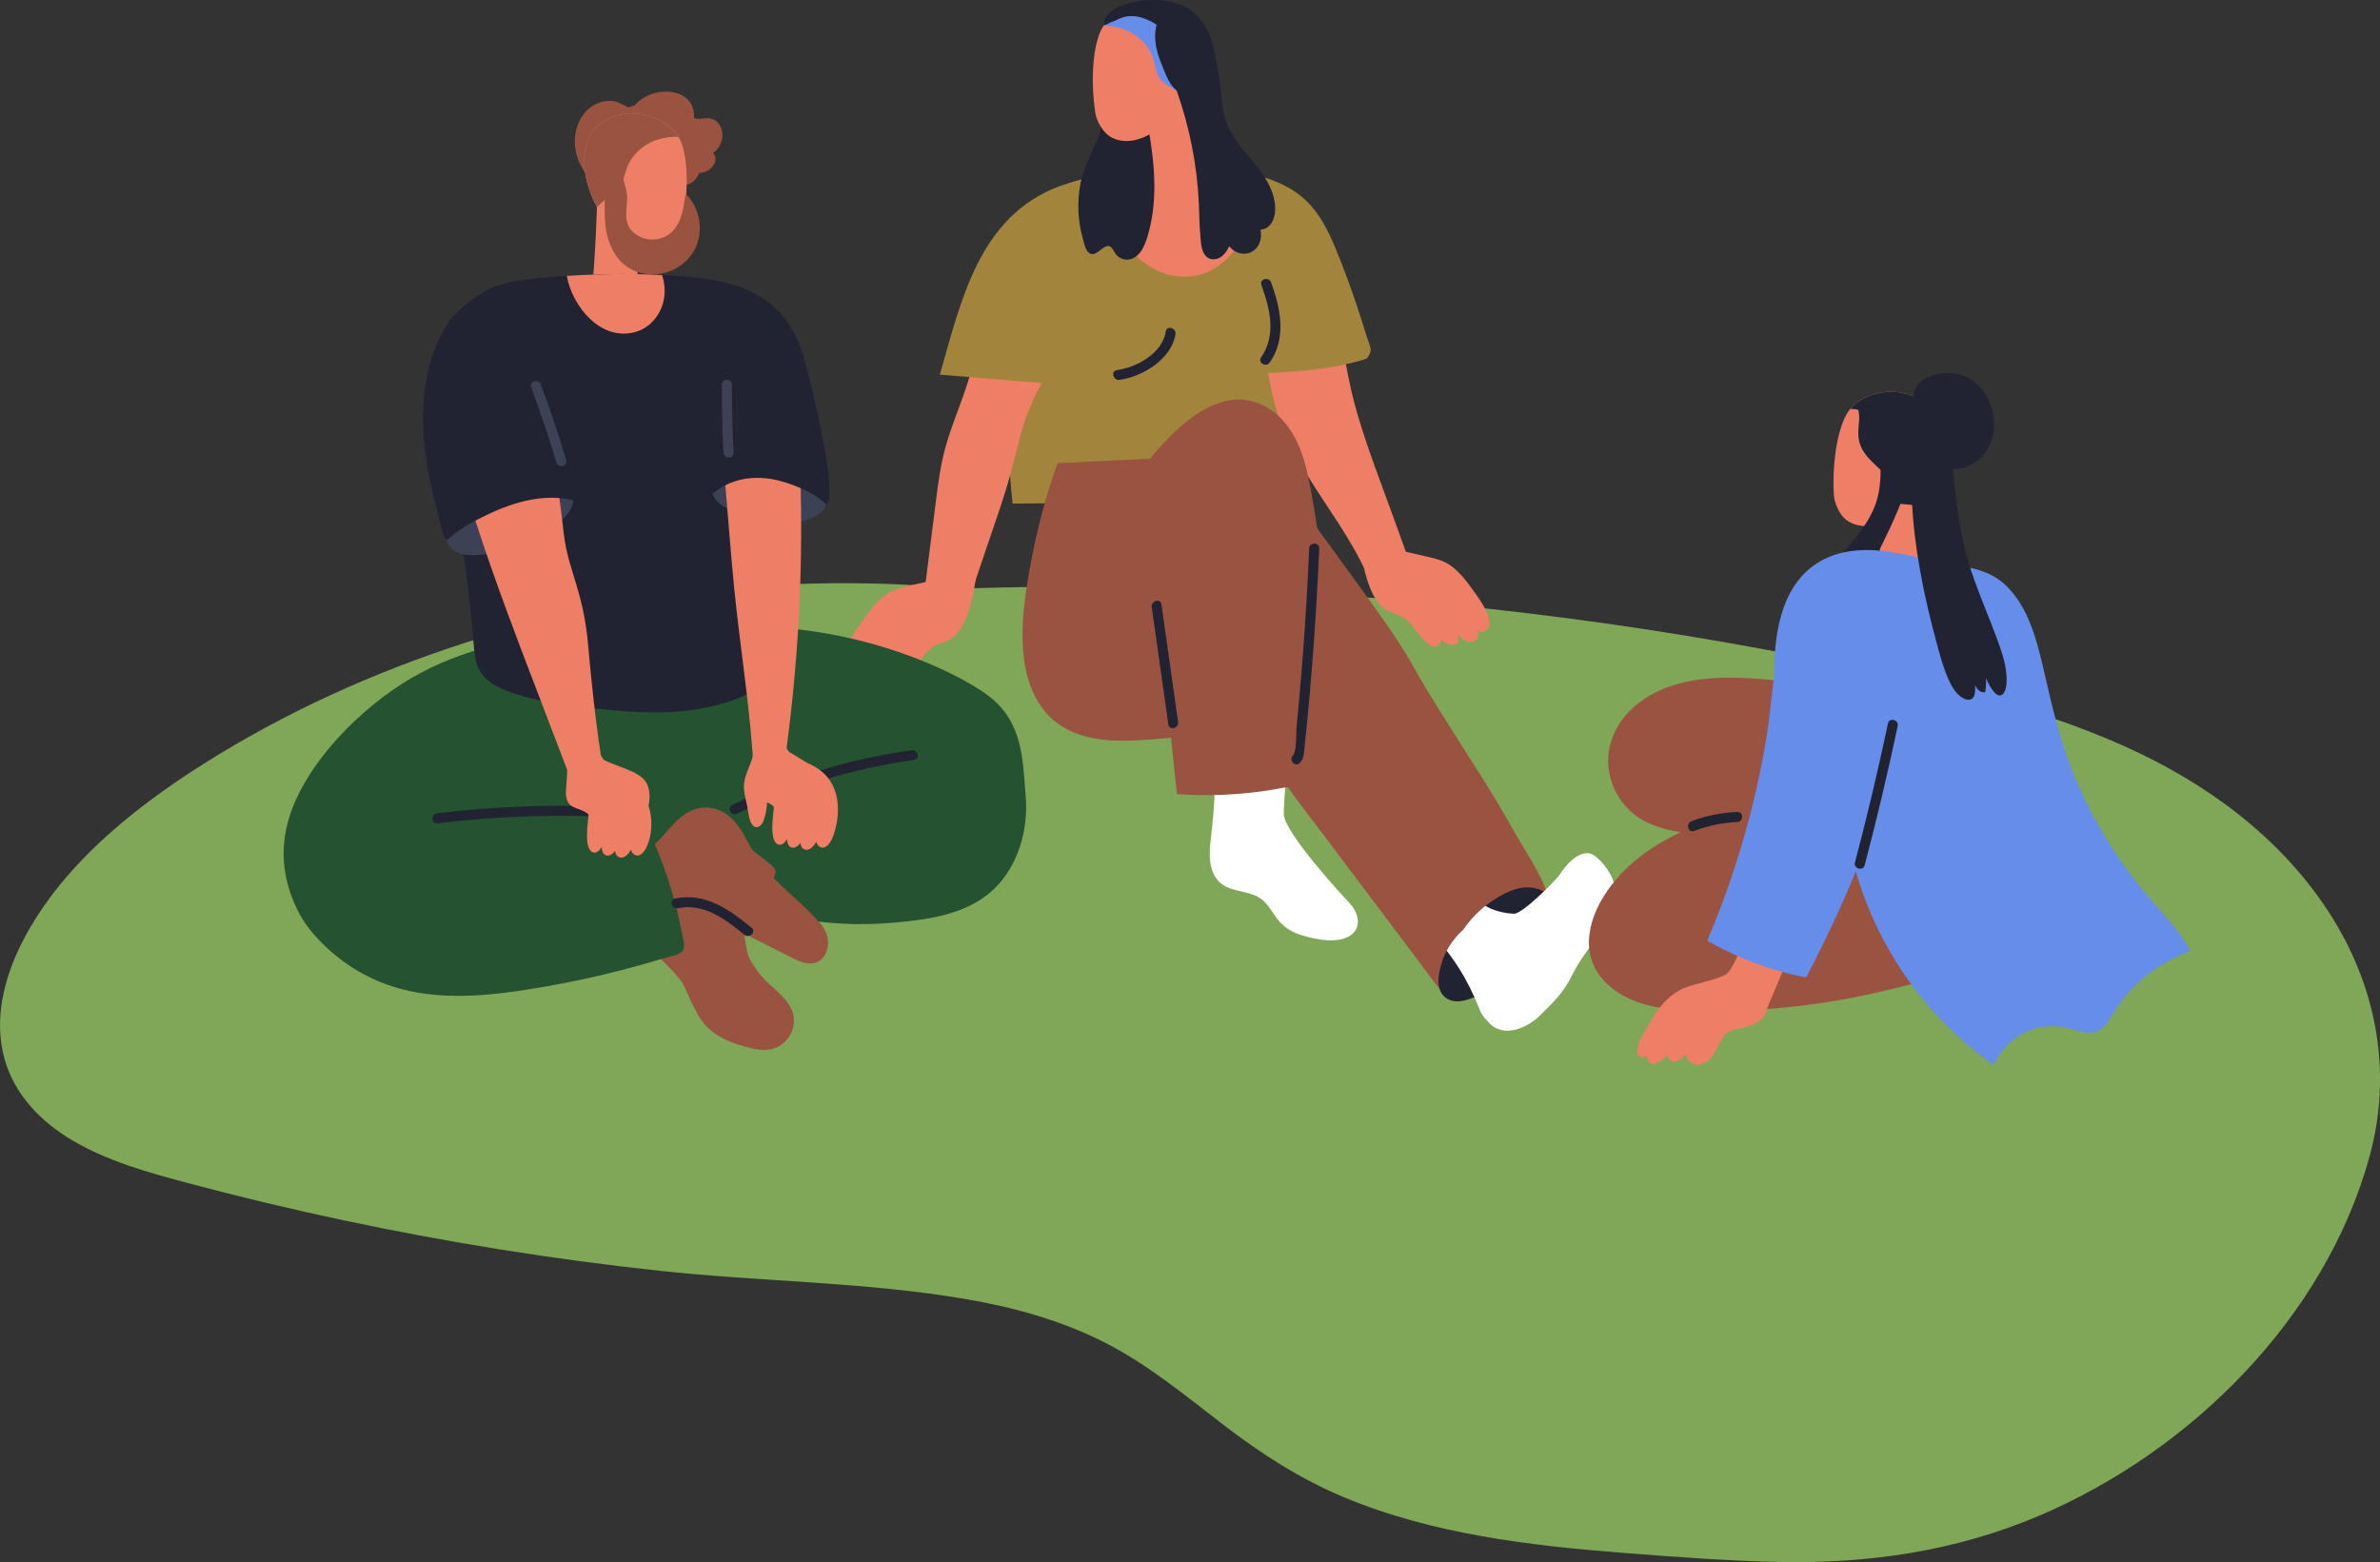 <svg width="163" height="107" viewBox="0 0 163 107" fill="none" xmlns="http://www.w3.org/2000/svg">
<rect x="0" y="0" width="163" height="107" fill="#333333" stroke="none"/>
<g clip-path="url(#clip0_64_21435)">
<path d="M159.46 62.428C156.104 57.284 151.071 53.619 145.522 51.125C139.39 48.37 132.75 46.898 126.197 45.535C119.025 44.044 111.788 42.862 104.513 41.992C91.653 40.454 78.675 39.892 65.731 40.32C54.754 39.281 43.59 40.418 33.042 43.656C26.759 45.585 20.648 48.236 15.026 51.65C9.812 54.818 4.373 58.962 1.536 64.505C0.286 66.947 -0.447 69.808 0.305 72.519C0.99 74.986 2.809 76.853 4.973 78.124C7.38 79.539 10.103 80.3 12.783 81.015C16.349 81.967 19.941 82.827 23.551 83.593C30.685 85.107 37.896 86.26 45.145 87.043C52.093 87.794 59.163 87.801 66.058 88.969C69.362 89.529 72.635 90.425 75.634 91.945C78.641 93.472 81.233 95.64 83.897 97.68C86.432 99.619 89.08 101.316 92.032 102.553C95.069 103.825 98.273 104.656 101.509 105.229C104.627 105.784 107.783 106.103 110.938 106.351C114.54 106.633 118.155 106.907 121.767 106.988C127.93 107.124 133.929 106.256 139.625 103.837C150.033 99.418 159.258 90.273 162.29 79.196C163.885 73.367 162.743 67.461 159.462 62.429L159.46 62.428Z" fill="#80A658"/>
<path d="M90.17 25.642C90.073 27.97 89.855 30.29 89.563 32.599C89.501 33.114 89.432 33.63 89.361 34.145C84.356 34.262 79.348 34.382 74.341 34.449C72.676 34.472 71.012 34.486 69.348 34.494C69.281 33.859 69.223 33.223 69.173 32.586C69.095 31.592 69.041 30.595 69.019 29.596C68.954 26.797 69.124 23.985 69.642 21.231C70.105 18.763 70.759 16.119 72.588 14.283C73.371 13.499 74.294 12.901 75.292 12.447C75.679 12.271 76.077 12.116 76.484 11.982C77.401 11.678 78.356 11.473 79.303 11.344C79.175 11.38 79.05 11.422 78.925 11.468C78.822 11.506 78.867 11.673 78.97 11.634C79.872 11.298 80.821 11.258 81.772 11.32C82.679 11.379 83.595 11.477 84.487 11.654C85.112 11.78 85.701 11.969 86.242 12.229C87.23 12.705 88.063 13.416 88.687 14.414C88.73 14.482 88.773 14.553 88.813 14.624C89.713 16.176 89.998 17.988 90.118 19.755C90.253 21.713 90.251 23.682 90.17 25.642Z" fill="#A3843C"/>
<path d="M81.021 5.564C81.267 7.246 81.553 8.921 81.878 10.59C81.938 10.907 82 11.222 82.064 11.539C81.941 11.796 81.797 12.042 81.626 12.266C80.796 12.242 79.967 12.228 79.136 12.228C79.06 11.866 78.986 11.504 78.913 11.144C78.479 8.974 78.108 6.793 77.803 4.601C78.826 5.062 79.915 5.345 81.021 5.564Z" fill="#EF7E67"/>
<path d="M85.325 49.368C83.279 50.32 80.938 50.487 78.72 50.656C76.777 50.804 74.632 50.856 72.888 49.85C71.231 48.894 70.418 47.137 70.155 45.304C69.829 43.034 70.202 40.678 70.618 38.446C71.043 36.163 71.65 33.917 72.425 31.73C74.722 31.618 77.017 31.508 79.314 31.395C80.503 31.339 81.695 31.28 82.885 31.223L84.671 31.137C85.302 31.106 86.116 30.942 86.537 31.538C86.846 31.976 86.923 32.587 87.049 33.097C87.199 33.702 87.349 34.308 87.497 34.913C87.784 36.069 88.07 37.223 88.354 38.378C88.877 40.487 89.489 42.74 89.056 44.92C88.647 46.984 87.195 48.498 85.325 49.368Z" fill="#995340"/>
<path d="M95.885 39.551C96.222 39.533 96.559 39.512 96.897 39.493C96.435 38.215 95.974 36.935 95.512 35.657C94.655 33.28 93.727 30.915 93.003 28.495C92.293 26.121 91.984 23.669 91.486 21.247C91.024 19.011 90.355 16.751 89.003 14.879C87.939 13.403 86.416 12.209 84.652 11.744C84.523 12.283 84.678 12.884 84.771 13.423C84.887 14.093 85.002 14.763 85.118 15.435C85.349 16.775 85.58 18.117 85.811 19.457C86.23 21.889 86.587 24.34 87.083 26.759C87.492 28.752 88.325 30.558 89.373 32.293C90.825 34.692 92.615 36.98 93.722 39.564C94.441 39.545 95.165 39.595 95.883 39.553L95.885 39.551Z" fill="#EF7E67"/>
<path d="M105.989 61.296C105.569 59.882 104.361 58.142 103.646 56.861C102.911 55.543 102.125 54.254 101.323 52.978C99.704 50.401 98.016 47.866 96.536 45.203C95.164 42.734 90.265 36.435 88.737 34.055C87.616 32.308 89.315 33.239 86.956 34.458C86.649 34.617 86.392 34.837 86.199 35.111C86.03 35.176 85.882 35.28 85.757 35.411C85.4 35.791 85.247 36.318 85.104 36.807C84.642 38.397 84.181 39.989 83.721 41.581C83.512 42.299 83.278 43.02 83.209 43.77C83.143 44.469 83.269 45.156 83.505 45.814C84.014 47.228 84.828 48.577 85.562 49.883C87.118 52.649 89.103 55.136 91.006 57.667C93.015 60.337 95.024 63.005 97.033 65.674C97.493 66.286 97.938 66.913 98.416 67.511C98.759 67.939 99.144 68.156 99.702 68.065C100.27 67.972 100.821 67.691 101.346 67.464C101.911 67.218 102.468 66.949 102.999 66.634C103.911 66.091 104.779 65.392 105.3 64.45C105.912 63.34 106.341 62.486 105.988 61.296H105.989Z" fill="#995340"/>
<path d="M92.672 63.919C91.853 64.739 90.096 64.355 89.13 64.055C88.425 63.837 87.847 63.459 87.411 62.858C87.087 62.412 86.826 61.907 86.371 61.577C85.418 60.881 83.98 61.206 83.269 60.125C82.797 59.406 82.814 58.512 82.9 57.691C82.988 56.855 83.09 56.025 83.143 55.186C83.23 53.8 83.228 52.41 83.147 51.023C84.312 51.089 85.461 50.963 86.606 50.68C86.949 50.596 87.639 50.313 87.878 50.699C87.954 50.82 87.959 51.068 87.984 51.207C88.027 51.455 88.059 51.703 88.084 51.953C88.159 52.703 87.908 55.021 87.925 55.774C87.954 57.028 91.96 61.37 92.443 61.878C92.951 62.412 93.27 63.323 92.674 63.919H92.672Z" fill="white"/>
<path d="M91.422 51.176C91.405 50.613 91.384 50.048 91.362 49.485C91.32 48.414 91.27 47.342 91.21 46.273C91.091 44.161 90.927 42.053 90.699 39.949C90.477 37.896 90.191 35.85 89.823 33.819C89.511 32.097 89.132 30.276 87.961 28.908C86.935 27.711 85.437 27.088 83.874 27.485C82.21 27.909 80.798 29.168 79.655 30.395C77.18 33.046 75.642 36.389 74.225 39.693C73.701 39.982 73.365 40.545 73.271 41.153C73.133 42.065 73.592 42.891 74.389 43.336C76.406 44.459 78.427 42.964 79.617 41.365C79.774 45.692 80.102 50.012 80.6 54.313C80.605 54.361 80.634 54.396 80.686 54.399C82.716 54.535 84.752 54.456 86.763 54.153C87.79 53.998 88.809 53.786 89.813 53.517C90.377 53.366 91.317 53.264 91.439 52.558C91.515 52.117 91.437 51.623 91.424 51.178L91.422 51.176Z" fill="#995340"/>
<path d="M80.684 49.447C80.305 46.765 79.924 44.085 79.544 41.403C79.483 40.966 78.819 41.152 78.879 41.586C79.258 44.267 79.639 46.948 80.019 49.63C80.081 50.067 80.745 49.881 80.684 49.447Z" fill="#212332"/>
<path d="M89.663 37.571C89.561 39.925 89.425 42.278 89.248 44.628C89.163 45.747 89.072 46.865 88.97 47.983C88.915 48.598 88.856 49.213 88.796 49.826C88.753 50.264 88.827 51.438 88.54 51.762C88.247 52.093 88.734 52.582 89.028 52.25C89.284 51.962 89.291 51.714 89.33 51.335C89.403 50.665 89.47 49.995 89.534 49.325C89.658 48.04 89.77 46.755 89.872 45.468C90.079 42.84 90.237 40.206 90.351 37.571C90.37 37.128 89.68 37.128 89.661 37.571H89.663Z" fill="#212332"/>
<path d="M105.601 61C105.419 60.908 105.191 60.84 104.913 60.802C103.868 60.655 102.689 61.336 101.884 61.932C101.834 61.968 101.784 62.006 101.735 62.045C101.139 62.509 100.632 63.062 100.211 63.682C99.749 64.091 99.366 64.572 99.082 65.122C98.978 65.318 98.888 65.523 98.812 65.738C98.552 66.47 98.249 67.7 98.951 68.291C99.526 68.775 100.297 68.599 100.975 68.296C101.277 68.162 101.561 68.002 101.801 67.862C102.81 67.276 103.699 66.486 104.448 65.594C105.262 64.619 107.26 61.83 105.601 61Z" fill="#212332"/>
<path d="M110.535 60.547C110.452 59.858 109.386 58.444 108.75 58.44C107.886 58.435 107.229 59.315 106.786 59.949C106.495 60.367 104.246 62.62 103.682 62.59C102.591 62.533 101.935 62.178 101.735 62.045C101.139 62.509 100.632 63.062 100.211 63.682C99.749 64.091 99.366 64.572 99.082 65.122C99.542 65.719 99.961 66.35 100.33 67.009C100.564 67.428 100.78 67.857 100.975 68.296C101.058 68.482 101.137 68.668 101.213 68.858C101.456 69.464 101.509 69.555 101.961 70.044C102.98 71.154 104.62 70.406 105.506 69.522C106.419 68.615 107.079 67.99 107.641 66.854C108.186 65.754 108.89 64.841 109.664 63.895C110.411 62.982 110.686 61.799 110.535 60.547Z" fill="white"/>
<path d="M77.296 11.932C77.025 11.947 76.753 11.963 76.484 11.982C76.053 12.013 75.625 12.05 75.206 12.104C73.792 12.287 72.468 12.657 71.388 13.585C69.397 15.297 68.857 16.637 68.159 19.037C67.817 20.213 67.007 23.197 66.758 24.39C66.501 25.625 66.093 26.81 65.648 27.997C65.207 29.177 64.775 30.357 64.522 31.585C64.263 32.825 64.129 34.086 63.97 35.34C63.805 36.639 63.639 37.938 63.475 39.238C63.389 39.913 63.303 40.588 63.218 41.265C63.179 41.577 63.139 41.889 63.099 42.201C63.08 42.347 63.032 42.521 63.039 42.669C63.053 42.917 62.991 42.853 63.256 42.888C63.63 42.936 64.075 42.859 64.455 42.845C64.777 42.834 65.172 42.874 65.482 42.786C65.903 42.667 65.969 42.239 66.082 41.904C66.184 41.601 66.288 41.296 66.391 40.993C66.803 39.775 67.215 38.559 67.627 37.343C68.048 36.103 68.481 34.865 68.871 33.614C68.978 33.273 69.078 32.93 69.172 32.586C69.414 31.711 69.628 30.831 69.854 29.952C70.424 27.737 71.48 25.801 72.818 23.901C74.327 21.758 76.236 19.335 77.127 16.767C77.67 15.199 77.834 13.577 77.296 11.932Z" fill="#EF7E67"/>
<path d="M93.572 24.564C93.51 24.604 93.434 24.619 93.365 24.642C93.186 24.702 93 24.747 92.817 24.795C91.405 25.164 89.954 25.351 88.501 25.458C87.794 25.51 87.087 25.544 86.378 25.57C86.052 25.582 85.725 25.593 85.399 25.603C85.192 25.61 85.107 25.622 85.016 25.429C84.937 25.264 84.921 25.028 84.88 24.847C84.542 23.407 84.202 21.965 83.864 20.525C83.495 18.956 83.1 17.39 82.762 15.814C82.447 14.347 82.319 12.653 83.366 11.451C85.531 11.828 87.894 12.221 89.486 13.775C90.401 14.667 90.979 15.836 91.465 17.003C92.008 18.306 92.491 19.638 92.941 20.976C93.172 21.662 93.391 22.353 93.6 23.047C93.683 23.319 93.874 23.698 93.871 23.982C93.871 24.16 93.714 24.48 93.577 24.566L93.572 24.564Z" fill="#A3843C"/>
<path d="M66.714 39.532C65.877 39.677 65.043 39.705 64.201 39.617C64.146 39.612 64.118 39.653 64.118 39.696C63.584 39.82 63.048 39.944 62.513 40.068C62.013 40.184 61.496 40.283 61.034 40.516C60.147 40.962 59.47 41.951 58.909 42.745C58.569 43.225 57.638 44.536 58.195 45.127C58.392 45.337 58.621 45.311 58.847 45.174C58.785 45.339 58.763 45.513 58.842 45.683C58.968 45.952 59.245 46.016 59.511 45.928C59.764 45.844 59.994 45.659 60.202 45.461C60.159 45.627 60.139 45.799 60.14 45.983C60.14 46.011 60.156 46.045 60.184 46.057C60.597 46.252 60.987 46.1 61.334 45.809C61.332 46.093 61.58 46.369 61.951 46.248C62.327 46.126 62.67 45.654 62.915 45.368C63.329 44.886 63.608 44.328 64.248 44.116C64.648 43.983 65.005 43.887 65.329 43.603C65.638 43.332 65.865 42.979 66.041 42.612C66.486 41.684 66.696 40.631 66.822 39.617C66.829 39.557 66.762 39.526 66.714 39.534V39.532Z" fill="#EF7E67"/>
<path d="M93.205 37.626C93.331 38.64 93.541 39.693 93.986 40.621C94.162 40.988 94.389 41.343 94.698 41.611C95.024 41.896 95.379 41.992 95.779 42.125C96.421 42.337 96.698 42.895 97.112 43.377C97.357 43.663 97.7 44.135 98.076 44.257C98.447 44.378 98.695 44.102 98.694 43.818C99.04 44.109 99.432 44.261 99.844 44.066C99.871 44.054 99.887 44.02 99.887 43.992C99.887 43.809 99.868 43.637 99.825 43.47C100.032 43.668 100.263 43.854 100.516 43.937C100.782 44.025 101.059 43.963 101.185 43.694C101.265 43.523 101.242 43.349 101.18 43.184C101.406 43.322 101.635 43.348 101.832 43.138C102.389 42.547 101.458 41.236 101.118 40.755C100.558 39.963 99.88 38.974 98.994 38.527C98.531 38.294 98.014 38.194 97.514 38.079C96.98 37.955 96.443 37.831 95.909 37.707C95.909 37.664 95.883 37.621 95.826 37.627C94.983 37.715 94.148 37.69 93.314 37.543C93.265 37.534 93.196 37.565 93.205 37.626Z" fill="#EF7E67"/>
<path d="M76.786 11.983C77.261 12.719 77.468 13.59 77.558 14.452C77.732 16.126 77.558 17.866 77.198 19.505C76.829 21.178 76.222 22.799 75.394 24.301C75.196 24.663 74.984 25.016 74.761 25.362C74.573 25.653 74.28 26.276 73.963 26.406C73.778 26.481 73.466 26.402 73.27 26.387C73.013 26.366 72.754 26.345 72.497 26.325C71.981 26.283 71.468 26.24 70.952 26.199C68.757 26.02 66.564 25.842 64.368 25.663C65.827 20.565 67.057 14.832 72.528 12.767C73.109 12.548 74.603 12.195 75.206 12.104C75.746 12.021 76.092 11.808 76.642 11.789C76.706 11.875 76.763 11.945 76.787 11.983H76.786Z" fill="#A3843C"/>
<path d="M84.487 11.654C83.595 11.477 82.016 11.175 81.107 11.174C77.855 11.17 75.625 12.05 75.206 12.104C75.235 12.217 75.263 12.333 75.292 12.447C75.678 13.98 76.179 15.521 77.127 16.767C77.391 17.116 77.693 17.442 78.036 17.738C79.598 19.085 81.762 19.445 83.486 18.183C84.233 17.636 84.805 16.913 85.233 16.102C85.763 15.096 86.064 13.956 86.19 12.851C86.207 12.695 86.221 12.536 86.232 12.379C86.237 12.329 86.239 12.1 86.242 12.05C85.701 11.79 85.112 11.78 84.487 11.654Z" fill="#EF7E67"/>
<path d="M78.593 16.183C78.41 16.784 78.143 17.507 77.486 17.733C77.146 17.85 76.81 17.766 76.539 17.542C76.329 17.368 76.277 17.097 76.091 16.928C75.892 16.748 75.647 16.92 75.47 17.047C75.189 17.249 74.797 17.662 74.456 17.18C74.292 16.949 74.215 16.538 74.14 16.265C73.816 15.092 73.764 13.84 73.987 12.643C74.194 11.535 74.71 10.602 75.144 9.577C75.666 8.345 75.515 7.1 75.537 5.798C75.556 4.771 75.765 3.767 76.142 2.821C77.091 3.366 77.589 4.425 77.912 5.434C78.263 6.535 78.46 7.694 78.66 8.831C79.084 11.249 79.317 13.794 78.593 16.179V16.183Z" fill="#212332"/>
<path d="M81.672 2.108C81.457 1.617 81.11 1.188 80.581 0.86C79.832 0.391 78.958 0.246 78.136 0.348C78.084 0.355 78.034 0.362 77.982 0.37C77.929 0.377 77.875 0.388 77.824 0.398C77.81 0.4 77.798 0.401 77.784 0.407C77.739 0.415 77.694 0.425 77.651 0.438C77.596 0.45 77.543 0.465 77.489 0.481C77.436 0.494 77.386 0.51 77.334 0.527C77.274 0.546 77.217 0.567 77.156 0.589C77.06 0.627 76.963 0.668 76.87 0.713C76.779 0.756 76.691 0.804 76.605 0.851C76.596 0.856 76.587 0.861 76.579 0.865C76.535 0.892 76.489 0.92 76.448 0.947C76.406 0.975 76.365 1.004 76.325 1.03C76.322 1.032 76.318 1.035 76.317 1.037C76.23 1.097 76.148 1.159 76.07 1.23C76.068 1.23 76.07 1.232 76.067 1.232C75.941 1.34 75.825 1.457 75.723 1.583C75.687 1.626 75.654 1.669 75.622 1.716C75.589 1.762 75.558 1.807 75.527 1.855C75.506 1.89 75.485 1.924 75.466 1.957C75.454 1.976 75.444 1.996 75.432 2.019C75.396 2.086 75.363 2.155 75.334 2.225C74.784 3.564 74.727 5.855 75.011 7.717C75.103 8.311 75.549 9.071 76.034 9.362C76.874 9.861 77.887 9.677 78.688 9.226C79.346 8.852 79.905 8.278 80.367 7.656C80.496 7.481 80.619 7.302 80.733 7.122C80.883 6.892 81.017 6.661 81.14 6.439C81.157 6.408 81.174 6.375 81.19 6.342C81.281 6.173 81.364 5.994 81.44 5.812C81.491 5.693 81.538 5.57 81.583 5.445C81.648 5.26 81.709 5.068 81.759 4.873C82.005 3.938 82.036 2.942 81.674 2.11L81.672 2.108Z" fill="#EF7E67"/>
<path d="M81.191 6.328C81.191 6.328 81.191 6.335 81.188 6.339C81.176 6.389 81.162 6.442 81.152 6.494C81.126 6.599 81.107 6.695 81.083 6.781C81.036 6.707 80.988 6.635 80.938 6.568C80.586 6.108 80.02 5.972 79.607 5.593C79.177 5.198 79.15 4.566 78.989 4.041C78.727 3.18 77.972 2.415 77.146 2.07C76.739 1.9 76.146 1.745 75.597 1.75C75.606 1.738 75.613 1.726 75.622 1.714C75.656 1.667 75.691 1.624 75.727 1.58C75.725 1.58 75.727 1.581 75.723 1.581C75.827 1.456 75.941 1.34 76.067 1.23C76.068 1.23 76.067 1.228 76.07 1.228C76.149 1.159 76.23 1.096 76.317 1.035C76.317 1.034 76.322 1.03 76.325 1.028C76.365 1.001 76.406 0.972 76.448 0.946C76.489 0.92 76.535 0.891 76.579 0.863C76.587 0.86 76.596 0.854 76.605 0.848C76.691 0.799 76.779 0.753 76.87 0.71C76.963 0.665 77.058 0.624 77.156 0.586C77.217 0.563 77.273 0.543 77.334 0.524C77.386 0.506 77.436 0.491 77.489 0.477C77.543 0.462 77.596 0.446 77.651 0.434C77.696 0.422 77.741 0.412 77.784 0.403C77.798 0.4 77.81 0.396 77.824 0.395C77.875 0.384 77.929 0.374 77.982 0.367C78.034 0.358 78.084 0.351 78.136 0.345C78.958 0.245 79.831 0.389 80.581 0.856C81.11 1.185 81.457 1.614 81.672 2.105C82.034 2.937 82.004 3.932 81.757 4.868C81.707 5.062 81.648 5.254 81.581 5.44C81.536 5.565 81.49 5.688 81.438 5.807C81.36 5.987 81.279 6.16 81.191 6.327V6.328Z" fill="#678DEB"/>
<path d="M86.62 12.14C86.102 11.322 85.414 10.638 84.831 9.87C84.174 9.005 83.802 8.103 83.692 7.021C83.592 6.036 83.49 5.007 83.254 4.022C83.061 2.505 82.434 0.997 80.941 0.362C80.081 -0.003 78.889 -0.074 77.981 0.067C77.203 0.19 75.513 0.675 75.618 1.714C75.625 1.781 76.004 1.55 76.063 1.533C76.37 1.442 76.641 1.264 76.948 1.176C77.392 1.049 77.863 1.096 78.296 1.242C78.596 1.344 78.922 1.495 79.215 1.693C78.955 2.627 79.224 3.621 79.589 4.487C79.789 4.959 80.07 5.836 80.583 6.189C81.471 8.704 81.995 11.339 82.109 14.004C82.138 14.67 82.14 15.337 82.197 16.002C82.236 16.462 82.236 17.073 82.519 17.461C82.717 17.735 83.04 17.821 83.359 17.724C83.771 17.6 84.007 17.228 84.195 16.863C84.518 17.325 85.156 17.523 85.68 17.271C86.251 16.996 86.475 16.315 86.32 15.73C86.975 15.707 87.292 15.061 87.33 14.455C87.38 13.627 87.049 12.827 86.614 12.14H86.62Z" fill="#212332"/>
<path d="M87.056 19.342C86.906 18.928 86.24 19.106 86.39 19.524C86.978 21.15 87.428 22.945 86.368 24.482C86.114 24.847 86.713 25.193 86.963 24.829C88.125 23.147 87.704 21.137 87.056 19.342Z" fill="#212332"/>
<path d="M79.841 22.706C79.615 24.199 77.846 25.169 76.489 25.355C76.051 25.415 76.237 26.078 76.672 26.02C78.241 25.806 80.246 24.597 80.505 22.89C80.57 22.456 79.907 22.27 79.839 22.707L79.841 22.706Z" fill="#212332"/>
<path d="M70.247 54.52C70.038 52.048 70.073 49.471 67.702 47.663C65.72 46.15 57.528 41.849 47.327 43.163C45.947 43.341 44.564 44.025 43.159 44.02C42.473 44.016 41.8 43.846 41.123 43.765C40.452 43.685 39.772 43.67 39.098 43.716C38.941 43.727 38.784 43.742 38.627 43.761C36.763 43.46 34.779 43.921 32.999 44.426C31.066 44.974 29.2 45.77 27.507 46.855C24.177 48.989 20.39 52.913 19.592 56.833C19.183 58.838 19.542 60.764 20.515 62.603C21.329 64.145 23.18 65.804 24.715 66.612C28.49 68.597 33.497 67.13 37.265 65.497C40.259 64.198 42.904 62.23 45.18 59.906C45.963 60.3 46.759 60.664 47.572 60.991C49.987 61.964 52.526 62.641 55.105 63.005C57.709 63.371 59.575 63.392 62.189 63.105C64.469 62.853 66.855 62.319 68.431 60.523C69.854 58.902 70.423 56.64 70.245 54.52H70.247Z" fill="#255231"/>
<path d="M49.32 8.626C49.153 8.321 48.877 8.128 48.527 8.101C48.261 8.078 47.998 8.152 47.732 8.135C47.656 8.13 47.589 8.115 47.532 8.09C47.532 8.078 47.535 8.065 47.535 8.053C47.547 7.627 47.454 7.207 47.161 6.883C46.584 6.246 45.58 6.161 44.795 6.385C44.401 6.499 44.026 6.695 43.711 6.96C43.623 7.035 43.523 7.184 43.426 7.236C43.355 7.253 43.283 7.271 43.212 7.289C43.088 7.374 42.978 7.367 42.883 7.271C42.614 7.178 42.405 7.009 42.116 6.948C41.279 6.778 40.428 7.196 39.936 7.867C39.284 8.757 39.215 9.99 39.621 10.996C40.053 12.071 41.023 12.894 41.183 14.081C41.197 14.19 41.371 14.191 41.355 14.081C41.322 13.831 41.252 13.599 41.164 13.375C41.533 12.974 41.909 12.567 42.366 12.267C42.956 11.88 43.628 11.771 44.325 11.78C44.447 11.78 44.561 11.792 44.671 11.806C44.707 11.78 44.759 11.778 44.79 11.823C45.268 11.909 45.644 12.128 46.023 12.512C46.099 12.589 46.175 12.665 46.254 12.738C46.953 12.817 47.653 12.534 47.885 11.842C48.194 11.842 48.501 11.718 48.729 11.487C49.01 11.203 49.127 10.772 48.841 10.49C49.403 10.068 49.675 9.275 49.32 8.626Z" fill="#995340"/>
<path d="M62.427 51.392C58.154 51.986 54.022 53.254 50.144 55.138C49.746 55.333 50.094 55.927 50.493 55.732C54.317 53.874 58.399 52.641 62.611 52.055C63.049 51.995 62.863 51.33 62.429 51.39L62.427 51.392Z" fill="#212332"/>
<path d="M40.134 12.154C40.174 12.35 40.222 12.545 40.279 12.734C40.317 12.862 40.357 12.987 40.402 13.108C40.467 13.296 40.54 13.478 40.622 13.651C40.636 13.685 40.652 13.718 40.667 13.751C40.778 13.98 40.9 14.217 41.036 14.455C41.14 14.641 41.252 14.827 41.371 15.008C41.798 15.654 42.324 16.258 42.962 16.667C43.737 17.161 44.74 17.399 45.606 16.947C46.108 16.684 46.594 15.95 46.718 15.361C47.104 13.518 47.173 11.227 46.696 9.859C46.672 9.789 46.64 9.716 46.609 9.648C46.599 9.625 46.589 9.604 46.578 9.584C46.561 9.549 46.542 9.515 46.523 9.48C46.494 9.429 46.466 9.382 46.435 9.334C46.404 9.286 46.375 9.241 46.34 9.196C46.244 9.065 46.135 8.943 46.016 8.828C46.014 8.828 46.016 8.826 46.013 8.826C45.939 8.752 45.859 8.685 45.776 8.619C45.776 8.617 45.771 8.614 45.768 8.612C45.728 8.583 45.69 8.552 45.649 8.523C45.608 8.493 45.564 8.464 45.521 8.433C45.513 8.43 45.504 8.423 45.497 8.418C45.413 8.366 45.328 8.313 45.239 8.264C45.147 8.214 45.054 8.168 44.959 8.125C44.901 8.099 44.844 8.075 44.785 8.053C44.735 8.032 44.685 8.015 44.632 7.997C44.58 7.978 44.526 7.961 44.471 7.946C44.428 7.932 44.383 7.918 44.34 7.908C44.326 7.903 44.314 7.901 44.3 7.898C44.251 7.884 44.197 7.872 44.144 7.861C44.092 7.849 44.044 7.841 43.992 7.83C43.176 7.686 42.297 7.782 41.523 8.209C40.976 8.509 40.607 8.919 40.365 9.398C39.959 10.209 39.936 11.205 40.131 12.152L40.134 12.154Z" fill="#EF7E67"/>
<path d="M40.909 13.303C40.867 15.003 40.788 16.699 40.669 18.396C40.648 18.718 40.624 19.038 40.598 19.361C40.752 19.602 40.924 19.827 41.121 20.029C41.942 19.903 42.762 19.79 43.587 19.69C43.618 19.321 43.649 18.954 43.676 18.587C43.844 16.381 43.947 14.171 43.985 11.957C43.026 12.54 41.98 12.951 40.909 13.304V13.303Z" fill="#EF7E67"/>
<path d="M40.885 14.183C40.935 14.113 41.809 13.35 42.242 12.993C42.692 12.623 42.755 11.992 42.943 11.477C43.252 10.631 44.047 9.908 44.892 9.61C45.307 9.464 45.908 9.34 46.456 9.374C46.449 9.362 46.442 9.35 46.434 9.338C46.401 9.29 46.37 9.243 46.335 9.198C46.335 9.198 46.335 9.2 46.339 9.2C46.242 9.069 46.133 8.947 46.014 8.831C46.013 8.831 46.014 8.83 46.011 8.83C45.937 8.757 45.858 8.688 45.775 8.623C45.775 8.621 45.77 8.618 45.766 8.616C45.727 8.587 45.689 8.556 45.647 8.527C45.606 8.497 45.563 8.468 45.52 8.437C45.511 8.434 45.502 8.427 45.495 8.421C45.411 8.37 45.327 8.316 45.237 8.268C45.145 8.218 45.052 8.172 44.958 8.129C44.899 8.103 44.842 8.079 44.783 8.056C44.733 8.036 44.683 8.018 44.63 8.001C44.578 7.982 44.525 7.965 44.469 7.95C44.426 7.936 44.382 7.922 44.338 7.912C44.325 7.906 44.313 7.905 44.299 7.901C44.249 7.888 44.195 7.875 44.144 7.865C44.092 7.853 44.044 7.844 43.992 7.834C43.176 7.689 42.297 7.786 41.523 8.213C40.976 8.513 40.607 8.923 40.365 9.402C39.959 10.213 39.936 11.208 40.131 12.156C40.171 12.352 40.219 12.547 40.276 12.736C40.314 12.864 40.353 12.989 40.398 13.11C40.465 13.294 40.862 14.097 40.881 14.185L40.885 14.183Z" fill="#995340"/>
<path d="M54.69 25.701C54.39 24.377 53.746 23.159 52.865 22.123C51.163 20.12 49.661 19.359 45.882 18.894C45.735 18.875 45.554 18.859 45.345 18.844C43.959 18.749 41.305 18.737 38.817 18.895C38.281 18.928 37.753 18.97 37.246 19.02C35.579 19.183 34.148 19.442 33.466 19.822C32.54 20.341 31.702 20.982 30.985 21.72C30.983 21.722 30.983 21.724 30.982 21.726C30.487 22.39 30.095 23.138 29.797 23.903C28.712 26.698 28.852 29.773 29.409 32.672C29.906 33.878 30.516 35.044 31.106 36.169C31.228 36.401 31.351 36.634 31.476 36.864C31.528 36.963 31.582 37.059 31.633 37.156C31.787 38.185 31.928 39.217 32.052 40.251C32.156 41.112 32.251 41.977 32.335 42.841C32.411 43.622 32.425 44.426 32.58 45.196C32.875 46.67 34.235 47.199 35.539 47.606C37.098 48.092 38.731 48.286 40.346 48.477C42.123 48.687 43.913 48.853 45.704 48.78C47.249 48.717 48.796 48.47 50.253 47.942C50.956 47.687 51.638 47.366 52.274 46.972C52.817 46.636 53.209 46.34 53.226 45.661C53.269 43.754 53.117 41.82 53.012 39.915C53.752 36.876 54.338 33.805 54.729 30.724C54.943 29.049 55.059 27.337 54.69 25.701Z" fill="#212332"/>
<path d="M36.808 33.28C34.803 33.48 32.256 34.617 30.99 36.165C30.502 36.763 30.421 37.307 31.152 37.743C31.923 38.203 33.032 38.025 33.854 37.831C35.544 37.431 38.212 36.492 39.091 34.849C39.815 33.499 38.132 33.149 36.808 33.282V33.28Z" fill="#3D4156"/>
<path d="M55.343 32.882C53.865 32.036 51.441 31.697 49.625 32.343C48.925 32.593 48.532 33.004 48.756 33.735C48.992 34.505 49.851 34.916 50.527 35.168C51.915 35.688 54.3 36.253 55.914 35.333C57.24 34.577 56.321 33.44 55.343 32.882Z" fill="#3D4156"/>
<path d="M55.99 63.067C55.924 62.925 55.788 62.819 55.674 62.701C55.435 62.452 55.185 62.212 54.933 61.974C54.428 61.501 53.909 61.043 53.41 60.56C52.891 60.059 52.393 59.532 51.974 58.943C51.586 58.397 51.298 57.794 50.967 57.214C50.394 56.208 49.587 55.326 48.344 55.314C47.018 55.302 46.232 56.321 45.432 57.224C44.413 58.374 43.059 59.131 41.545 59.353C41.5 59.237 41.455 59.122 41.41 59.007C41.374 58.912 41.221 58.953 41.257 59.048C41.298 59.157 41.342 59.265 41.383 59.374C41.317 59.382 41.252 59.391 41.184 59.396C41.084 59.405 41.083 59.563 41.184 59.554C41.271 59.547 41.355 59.534 41.44 59.523C41.698 60.194 41.957 60.864 42.221 61.532C42.374 61.919 42.519 62.314 42.683 62.696C42.766 62.887 42.849 63.067 43.059 63.139C43.268 63.211 43.538 63.139 43.743 63.094C44.125 63.011 44.49 62.879 44.854 62.741C45.526 62.488 46.232 62.174 46.965 62.191C47.823 62.211 48.61 62.75 49.353 63.127L51.634 64.284C52.395 64.67 53.155 65.056 53.916 65.442C54.455 65.716 55.081 66.083 55.712 65.974C56.33 65.867 56.676 65.287 56.709 64.696C56.743 64.067 56.455 63.471 55.986 63.065L55.99 63.067Z" fill="#995340"/>
<path d="M52.579 67.307C52.005 66.766 51.55 66.122 51.224 65.418C51.072 64.684 50.875 63.9 51.075 63.178C51.27 62.472 51.772 61.888 52.21 61.316C52.446 61.008 52.679 60.695 52.867 60.355C52.969 60.171 53.115 59.933 53.107 59.713C53.098 59.491 52.95 59.36 52.789 59.225C52.469 58.959 52.134 58.705 51.805 58.447C51.239 58.002 50.672 57.562 50.105 57.122C50.139 57.045 50.177 56.966 50.208 56.886C50.246 56.792 50.094 56.747 50.056 56.842C50.032 56.904 50.005 56.964 49.979 57.024C49.887 56.953 49.796 56.881 49.703 56.811C49.622 56.748 49.539 56.883 49.618 56.945C49.717 57.021 49.813 57.098 49.911 57.174C49.263 58.557 48.149 59.635 46.752 60.28C45.657 60.786 44.452 61.246 44.083 62.517C43.737 63.709 44.35 64.736 45.151 65.573C45.613 66.057 46.108 66.505 46.52 67.033C46.609 67.149 46.694 67.268 46.777 67.386C46.851 67.548 46.925 67.712 47.001 67.874C47.309 68.547 47.599 69.245 48.023 69.857C48.841 71.031 50.177 71.495 51.517 71.815C52.138 71.963 52.76 71.991 53.334 71.67C53.836 71.391 54.203 70.907 54.326 70.346C54.628 68.951 53.469 68.144 52.581 67.309L52.579 67.307Z" fill="#995340"/>
<path d="M46.708 63.935C46.471 62.7 46.158 61.48 45.768 60.285C45.004 57.934 43.957 55.674 42.65 53.576C42.119 52.723 41.648 51.903 40.559 51.79C39.383 51.667 38.103 51.895 36.941 52.062C34.403 52.425 31.911 53.09 29.506 53.972C28.242 54.435 27 54.959 25.783 55.531C24.522 56.125 20.632 60.442 20.777 60.686C20.913 62.517 21.834 64.25 23.191 65.494C24.872 67.035 27.117 67.833 29.355 68.098C32.044 68.417 34.768 68.026 37.417 67.564C40.128 67.09 42.807 66.448 45.437 65.642C45.795 65.531 46.463 65.456 46.723 65.159C46.989 64.855 46.772 64.274 46.708 63.938V63.935Z" fill="#255231"/>
<path d="M39.61 54.701C39.521 54.606 39.474 54.377 39.426 54.251C39.324 53.986 39.222 53.719 39.12 53.453C38.745 52.47 38.367 51.485 37.991 50.501C37.251 48.57 36.51 46.641 35.777 44.709C34.36 40.966 32.987 37.202 31.846 33.364C31.454 32.05 31.094 30.727 30.764 29.396C31.963 28.385 33.223 27.449 34.542 26.6C34.837 26.411 35.931 25.522 36.294 25.823C36.527 26.015 36.61 26.511 36.703 26.786C36.805 27.091 36.901 27.398 36.993 27.706C37.343 28.888 37.619 30.09 37.846 31.301C38.312 33.779 38.317 34.165 38.627 36.666C38.931 39.117 39.957 40.468 40.285 44.233C40.535 47.11 41.033 51.795 41.681 54.609C41.248 54.704 40.805 54.83 40.367 54.881C40.183 54.902 39.748 54.85 39.608 54.704L39.61 54.701Z" fill="#EF7E67"/>
<path d="M53.938 50.732C53.869 51.264 53.797 51.797 53.721 52.327C53.653 52.797 53.693 53.553 53.372 53.948C53.074 54.313 52.455 54.318 51.986 54.284C51.61 54.256 51.682 54.139 51.669 53.829C51.657 53.548 51.643 53.266 51.629 52.985C51.424 48.813 50.705 44.488 50.286 40.323C49.824 35.707 49.636 31.251 48.911 26.654C50.465 26.311 52.017 25.97 53.574 25.637C53.959 25.555 54.303 25.58 54.409 26.006C54.465 26.237 54.453 26.498 54.474 26.735C54.526 27.348 54.572 27.961 54.614 28.574C54.684 29.62 54.74 30.665 54.781 31.709C54.95 35.976 54.879 40.246 54.567 44.497C54.416 46.579 54.205 48.658 53.938 50.732Z" fill="#EF7E67"/>
<path d="M30.306 36.425C30.366 36.654 30.44 36.897 30.649 36.985C30.761 36.866 30.88 36.752 31.009 36.651C31.538 36.241 32.116 35.895 32.709 35.585C33.749 35.042 34.851 34.568 35.998 34.305C37.15 34.041 38.391 33.993 39.479 34.343C39.479 34.31 39.479 34.277 39.479 34.245C39.471 33.869 39.431 33.492 39.403 33.116C39.283 31.499 39.12 29.885 38.915 28.276C38.517 25.164 37.957 22.073 37.248 19.018C35.58 19.181 34.149 19.44 33.468 19.82C32.542 20.339 31.704 20.98 30.987 21.719C30.985 21.72 30.985 21.722 30.983 21.724C30.488 22.389 30.097 23.136 29.799 23.901C28.714 26.697 28.854 29.771 29.411 32.67C29.424 32.742 29.44 32.815 29.454 32.887C29.611 33.671 29.797 34.448 29.994 35.223C30.095 35.624 30.2 36.024 30.307 36.423L30.306 36.425Z" fill="#212332"/>
<path d="M49.953 33.109C50.874 32.715 51.869 32.65 52.848 32.815C53.978 33.006 55.759 33.698 56.564 34.542C56.911 34.374 56.769 33.728 56.786 33.344C56.861 31.792 55.373 25.314 54.867 23.891C53.536 20.149 50.365 19.481 49.025 19.216C47.827 18.978 46.403 18.894 45.183 18.832C46.196 21.477 48.215 32.438 48.665 33.929C49.049 33.597 49.475 33.313 49.953 33.108V33.109Z" fill="#212332"/>
<path d="M45.345 18.844C43.959 18.749 41.305 18.737 38.817 18.895C39.208 21.047 41.19 23.408 43.53 22.737C44.604 22.43 45.354 21.428 45.494 20.341C45.557 19.838 45.501 19.324 45.345 18.844Z" fill="#EF7E67"/>
<path d="M42.966 55.326C38.62 55.059 34.27 55.185 29.947 55.703C29.512 55.755 29.507 56.445 29.947 56.392C34.268 55.875 38.62 55.748 42.966 56.015C43.409 56.042 43.407 55.353 42.966 55.326Z" fill="#212332"/>
<path d="M44.411 55.181C44.419 55.15 44.43 55.123 44.437 55.088C44.535 54.587 44.502 53.874 44.166 53.464C43.818 53.038 43.23 52.814 42.735 52.618C42.273 52.434 41.8 52.274 41.359 52.055C41.281 51.945 41.204 51.833 41.124 51.722C41.004 51.557 40.853 51.285 40.645 51.212C40.438 51.142 40.19 51.288 40.005 51.355C39.7 51.467 39.395 51.578 39.09 51.69C39.084 51.585 38.917 51.588 38.912 51.7L38.908 51.757L38.898 51.76C38.808 51.793 38.826 51.919 38.898 51.936L38.805 53.555C38.781 53.987 38.674 54.52 38.888 54.923C39.055 55.236 39.384 55.343 39.7 55.448C39.953 55.532 40.15 55.646 40.3 55.791C40.305 55.805 40.307 55.818 40.31 55.831C40.248 56.432 40.162 57.059 40.221 57.644C40.246 57.911 40.367 58.426 40.74 58.402C40.935 58.39 41.092 58.211 41.212 58.011C41.216 58.133 41.233 58.251 41.274 58.35C41.378 58.604 41.631 58.679 41.859 58.536C41.961 58.473 42.048 58.385 42.126 58.282C42.143 58.462 42.205 58.628 42.386 58.712C42.676 58.848 42.949 58.588 43.107 58.369C43.147 58.314 43.18 58.254 43.212 58.195C43.242 58.314 43.297 58.418 43.39 58.497C43.756 58.805 44.095 58.387 44.254 58.078C44.668 57.267 44.723 56.108 44.413 55.179L44.411 55.181Z" fill="#EF7E67"/>
<path d="M55.488 52.356C55.036 52.15 54.491 51.734 54.05 51.516C53.972 51.406 53.895 51.294 53.816 51.183C53.695 51.018 53.545 50.746 53.336 50.673C53.129 50.603 52.881 50.749 52.696 50.816C52.391 50.928 52.086 51.039 51.781 51.151C51.776 51.045 51.608 51.049 51.603 51.159L51.6 51.216L51.589 51.219C51.5 51.252 51.519 51.378 51.589 51.395L51.565 51.803C51.358 52.52 50.924 53.197 50.95 53.963C50.963 54.384 51.084 54.804 51.172 55.214C51.251 55.586 51.272 56.063 51.46 56.399C51.731 56.885 52.157 56.612 52.3 56.208C52.439 55.81 52.514 55.388 52.534 54.962C52.719 55.04 52.87 55.135 52.991 55.252C52.996 55.266 52.998 55.279 53.002 55.291C52.94 55.892 52.853 56.52 52.912 57.105C52.938 57.372 53.059 57.887 53.431 57.863C53.626 57.851 53.783 57.672 53.903 57.472C53.907 57.594 53.924 57.712 53.965 57.811C54.069 58.065 54.322 58.14 54.55 57.997C54.652 57.934 54.74 57.846 54.817 57.742C54.835 57.923 54.897 58.089 55.078 58.173C55.367 58.309 55.64 58.049 55.798 57.83C55.838 57.775 55.871 57.715 55.904 57.656C55.933 57.775 55.988 57.879 56.081 57.958C56.447 58.266 56.786 57.847 56.945 57.539C57.359 56.728 58.163 53.578 55.49 52.353L55.488 52.356Z" fill="#EF7E67"/>
<path d="M51.474 63.547C49.958 62.312 48.304 61.113 46.245 61.546C45.811 61.637 45.995 62.302 46.428 62.211C48.215 61.835 49.686 62.975 50.986 64.035C51.327 64.312 51.817 63.828 51.474 63.547Z" fill="#212332"/>
<path d="M47.077 13.392C47.037 13.347 46.942 13.366 46.932 13.43C46.811 14.272 46.673 15.235 46.037 15.862C45.264 16.624 43.983 16.582 43.252 15.788C42.54 15.017 43.149 13.852 42.871 12.932C42.699 12.364 42.586 11.506 41.957 11.489C41.907 11.489 41.467 12.317 41.466 12.362C41.441 13.682 41.271 15.187 41.676 16.446C41.995 17.437 42.605 18.255 43.614 18.613C45.389 19.245 47.458 18.193 47.853 16.329C48.073 15.285 47.796 14.183 47.077 13.39V13.392Z" fill="#995340"/>
<path d="M38.774 31.508C38.255 29.766 37.677 28.044 37.043 26.34C36.889 25.928 36.222 26.106 36.377 26.523C37.012 28.226 37.589 29.949 38.108 31.69C38.234 32.114 38.901 31.933 38.774 31.508Z" fill="#3D4156"/>
<path d="M50.13 26.355C50.134 25.913 49.444 25.911 49.441 26.355C49.429 27.907 49.465 29.456 49.551 31.004C49.575 31.445 50.265 31.449 50.241 31.004C50.155 29.456 50.118 27.906 50.13 26.355Z" fill="#3D4156"/>
<path d="M139.1 59.16C138.838 54.739 136.122 50.615 132.062 48.563C129.785 47.413 127.189 46.912 124.633 47.136C122.517 46.66 120.338 46.397 118.174 46.422C115.794 46.45 113.299 46.987 111.599 48.712C110.157 50.172 109.711 52.241 110.59 54.096C111.016 54.993 111.719 55.758 112.614 56.237C113.383 56.647 114.235 56.859 115.097 57.009C112.854 58.047 110.812 59.615 109.628 61.749C108.926 63.013 108.534 64.564 109.076 65.952C109.569 67.213 110.743 68.108 112.013 68.585C113.663 69.206 115.506 69.221 117.253 69.231C119.172 69.245 121.091 69.144 122.998 68.93C125.102 68.696 127.182 68.317 129.235 67.822C130.977 67.402 132.732 66.946 134.527 66.894C134.567 66.915 134.608 66.932 134.657 66.946C134.879 67.008 135.088 66.973 135.286 66.897C135.386 66.901 135.486 66.906 135.586 66.913C135.664 66.918 135.697 66.82 135.647 66.77C135.636 66.76 135.626 66.748 135.614 66.737C135.614 66.737 135.616 66.737 135.617 66.737C136.457 66.26 137.154 65.58 137.685 64.794C138.797 63.151 139.216 61.103 139.1 59.162V59.16Z" fill="#995340"/>
<path d="M132.748 28.922C132.579 28.414 132.274 27.954 131.777 27.577C131.075 27.041 130.22 26.817 129.391 26.84C129.339 26.841 129.289 26.843 129.237 26.848C129.184 26.85 129.13 26.855 129.077 26.862C129.063 26.862 129.051 26.864 129.037 26.867C128.992 26.87 128.947 26.877 128.901 26.884C128.846 26.891 128.789 26.901 128.735 26.912C128.682 26.921 128.628 26.931 128.577 26.945C128.515 26.958 128.456 26.974 128.394 26.991C128.294 27.02 128.196 27.051 128.097 27.088C128.002 27.122 127.909 27.162 127.82 27.201C127.811 27.206 127.802 27.21 127.794 27.213C127.747 27.236 127.699 27.26 127.654 27.282C127.609 27.305 127.566 27.33 127.523 27.355C127.52 27.355 127.516 27.36 127.514 27.361C127.423 27.413 127.335 27.468 127.251 27.53C127.249 27.53 127.249 27.53 127.247 27.53C127.113 27.627 126.987 27.732 126.873 27.847C126.833 27.887 126.795 27.926 126.759 27.97C126.721 28.012 126.687 28.056 126.651 28.099C126.626 28.131 126.604 28.162 126.582 28.195C126.568 28.214 126.556 28.233 126.542 28.254C126.501 28.317 126.459 28.383 126.425 28.45C125.752 29.732 125.483 32.007 125.594 33.888C125.628 34.489 126.002 35.285 126.459 35.621C127.249 36.196 128.275 36.106 129.115 35.731C129.804 35.419 130.415 34.901 130.932 34.324C131.077 34.162 131.217 33.993 131.346 33.826C131.517 33.611 131.672 33.394 131.815 33.182C131.836 33.152 131.855 33.121 131.874 33.09C131.981 32.93 132.081 32.761 132.172 32.586C132.234 32.472 132.293 32.355 132.348 32.234C132.431 32.057 132.508 31.871 132.575 31.681C132.908 30.772 133.032 29.785 132.748 28.922Z" fill="#EF7E67"/>
<path d="M131.393 32.444C131.472 34.143 131.589 35.838 131.748 37.531C131.777 37.851 131.806 38.172 131.839 38.494C131.693 38.738 131.524 38.967 131.332 39.174C130.51 39.067 129.685 38.971 128.859 38.89C128.82 38.523 128.782 38.156 128.746 37.789C128.528 35.586 128.375 33.38 128.289 31.168C129.261 31.728 130.317 32.117 131.394 32.444H131.393Z" fill="#EF7E67"/>
<path d="M132.75 28.922C132.581 28.414 132.275 27.954 131.779 27.577C131.077 27.041 130.222 26.817 129.392 26.84C129.341 26.841 129.291 26.845 129.239 26.848C129.185 26.85 129.132 26.855 129.078 26.862C129.065 26.862 129.053 26.864 129.039 26.867C128.994 26.87 128.949 26.877 128.903 26.884C128.847 26.891 128.79 26.901 128.737 26.912C128.684 26.921 128.63 26.931 128.578 26.945C128.516 26.958 128.458 26.974 128.396 26.991C128.296 27.02 128.197 27.051 128.099 27.088C128.004 27.122 127.911 27.162 127.821 27.201C127.813 27.206 127.804 27.21 127.796 27.213C127.749 27.236 127.701 27.26 127.658 27.282C127.613 27.305 127.57 27.33 127.527 27.355C127.523 27.355 127.52 27.36 127.518 27.361C127.427 27.413 127.339 27.47 127.254 27.53C127.252 27.53 127.252 27.53 127.251 27.53C127.116 27.627 126.99 27.732 126.876 27.847C126.878 27.847 126.878 27.847 126.88 27.847C126.84 27.889 126.801 27.928 126.763 27.971C126.752 27.982 126.744 27.994 126.735 28.004C126.911 28.019 127.102 28.018 127.27 28.078C127.395 28.55 127.29 29.044 127.271 29.535C127.254 29.974 127.328 30.386 127.54 30.774C128.035 31.676 128.994 32.193 129.56 33.044C129.587 33.121 129.611 33.201 129.634 33.28C129.698 33.514 129.739 33.754 129.761 33.995C129.773 34.122 129.739 34.32 129.835 34.425C129.911 34.506 130.056 34.501 130.156 34.511C130.413 34.539 130.67 34.56 130.927 34.584C131.263 34.615 131.48 34.675 131.593 34.322C131.744 33.843 131.848 33.354 132.01 32.877C132.067 32.784 132.122 32.687 132.175 32.589C132.237 32.475 132.296 32.358 132.351 32.238C132.434 32.06 132.512 31.874 132.579 31.685C132.912 30.777 133.036 29.788 132.751 28.925L132.75 28.922Z" fill="#212332"/>
<path d="M120.736 60.788C120.546 61.287 118.979 66.274 118.224 66.73C117.563 67.128 116.11 67.362 115.404 67.654C114.844 67.884 114.356 68.25 113.946 68.694C113.504 69.173 113.151 69.729 112.842 70.301C112.585 70.778 112.169 71.379 112.116 71.929C112.069 72.411 112.48 72.53 112.821 72.323C112.799 72.452 112.814 72.582 112.902 72.707C113.106 72.997 113.406 72.878 113.654 72.719C113.863 72.587 114.051 72.418 114.225 72.23C114.221 72.371 114.251 72.506 114.339 72.604C114.551 72.838 114.866 72.699 115.08 72.551C115.227 72.449 115.361 72.332 115.489 72.21C115.485 72.342 115.518 72.475 115.606 72.599C115.796 72.871 116.179 72.971 116.491 72.904C116.934 72.807 117.244 72.43 117.463 72.06C117.818 71.462 117.998 70.663 118.722 70.539C121.062 70.139 120.903 69.345 121.079 68.932C121.64 67.609 122.197 66.286 122.743 64.958C123.052 64.207 123.355 63.453 123.654 62.698C123.757 62.434 123.869 62.169 123.969 61.902C123.019 61.33 121.828 61.108 120.734 60.791L120.736 60.788Z" fill="#EF7E67"/>
<path d="M130.975 30.069C130.749 29.544 128.611 29.454 128.694 30.126C128.699 30.164 128.722 30.186 128.751 30.198C128.79 31.814 128.973 33.461 128.275 34.97C127.611 36.404 126.485 37.55 125.475 38.742C125.433 38.79 125.445 38.867 125.512 38.886C126.188 39.071 126.935 39.248 127.642 39.253C127.852 39.253 127.906 39.25 128.016 39.086C128.225 38.781 128.361 38.39 128.525 38.058C129.172 36.744 129.829 35.423 130.334 34.046C130.589 33.35 130.801 32.637 130.918 31.905C130.97 31.587 131.005 31.266 131.017 30.942C131.027 30.681 131.082 30.321 130.974 30.069H130.975Z" fill="#212332"/>
<path d="M149.979 65.049C149.378 64 148.588 63.087 147.793 62.181C146.982 61.26 146.201 60.321 145.489 59.322C144.099 57.374 142.934 55.266 142.025 53.052C141.082 50.753 140.542 48.381 139.987 45.968C139.506 43.88 138.904 41.444 137.228 39.965C136.267 39.117 135.04 38.874 133.808 38.69C133.319 38.616 131.122 38.144 130.508 38.005C128.799 37.619 126.923 37.464 125.268 38.151C122.093 39.469 121.498 43.143 121.509 46.212C121.329 47.759 121.183 49.309 120.921 50.847C120.553 52.999 120.069 55.131 119.472 57.231C118.782 59.658 117.939 62.038 116.955 64.36C116.937 64.403 116.941 64.453 116.986 64.477C119.055 65.649 121.295 66.482 123.628 66.944C123.664 66.951 123.707 66.939 123.724 66.904C124.959 64.551 126.085 62.143 127.097 59.689C128.202 63.526 130.253 67.083 133.036 69.963C134.089 71.054 135.248 72.039 136.49 72.912C136.524 72.936 136.59 72.923 136.607 72.881C137.148 71.61 138.309 70.689 139.652 70.385C140.364 70.224 141.064 70.27 141.763 70.466C142.363 70.633 143.044 70.894 143.658 70.642C144.206 70.416 144.442 69.851 144.736 69.379C145.134 68.737 145.605 68.141 146.138 67.604C147.205 66.525 148.502 65.698 149.928 65.18C149.979 65.161 150.009 65.104 149.979 65.054V65.049Z" fill="#678DEB"/>
<path d="M137.38 45.883C137.283 45.177 137.04 44.5 136.797 43.834C136.29 42.443 135.7 41.086 135.205 39.693C134.702 38.273 134.352 36.828 134.131 35.338C133.972 34.26 133.845 33.178 133.732 32.093C133.783 32.1 133.834 32.107 133.886 32.109C134.521 32.134 135.138 31.835 135.595 31.411C137.585 29.563 136.343 25.62 133.524 25.561C132.836 25.548 132.041 25.682 131.518 26.168C131.11 26.549 130.934 27.115 131.113 27.637C131.087 27.883 131.099 28.143 131.18 28.357C131.098 28.739 131.058 29.129 131.115 29.518C130.713 32.677 130.929 35.87 131.486 38.998C131.784 40.676 132.177 42.337 132.62 43.983C132.838 44.786 133.048 45.599 133.374 46.367C133.595 46.887 133.872 47.437 134.352 47.764C134.757 48.041 135.181 48.005 135.255 47.464C135.278 47.299 135.279 47.123 135.269 46.946C135.4 47.201 135.574 47.416 135.886 47.425C135.921 47.425 135.964 47.397 135.969 47.361C136.016 47.054 136.031 46.753 136.014 46.453C136.326 47.154 136.8 47.933 137.181 47.528C137.516 47.173 137.436 46.319 137.378 45.888L137.38 45.883Z" fill="#212332"/>
<path d="M129.303 49.552C128.628 52.745 127.875 55.922 127.042 59.079C126.928 59.508 127.594 59.691 127.708 59.262C128.54 56.104 129.294 52.928 129.968 49.735C130.06 49.302 129.394 49.118 129.303 49.552Z" fill="#212332"/>
<path d="M118.986 55.617C117.905 55.663 116.86 55.87 115.846 56.252C115.435 56.408 115.613 57.074 116.029 56.917C116.984 56.556 117.963 56.349 118.984 56.306C119.426 56.287 119.429 55.598 118.984 55.617H118.986Z" fill="#212332"/>
</g>
<defs>
<clipPath id="clip0_64_21435">
<rect width="163" height="107" fill="white"/>
</clipPath>
</defs>
</svg>
